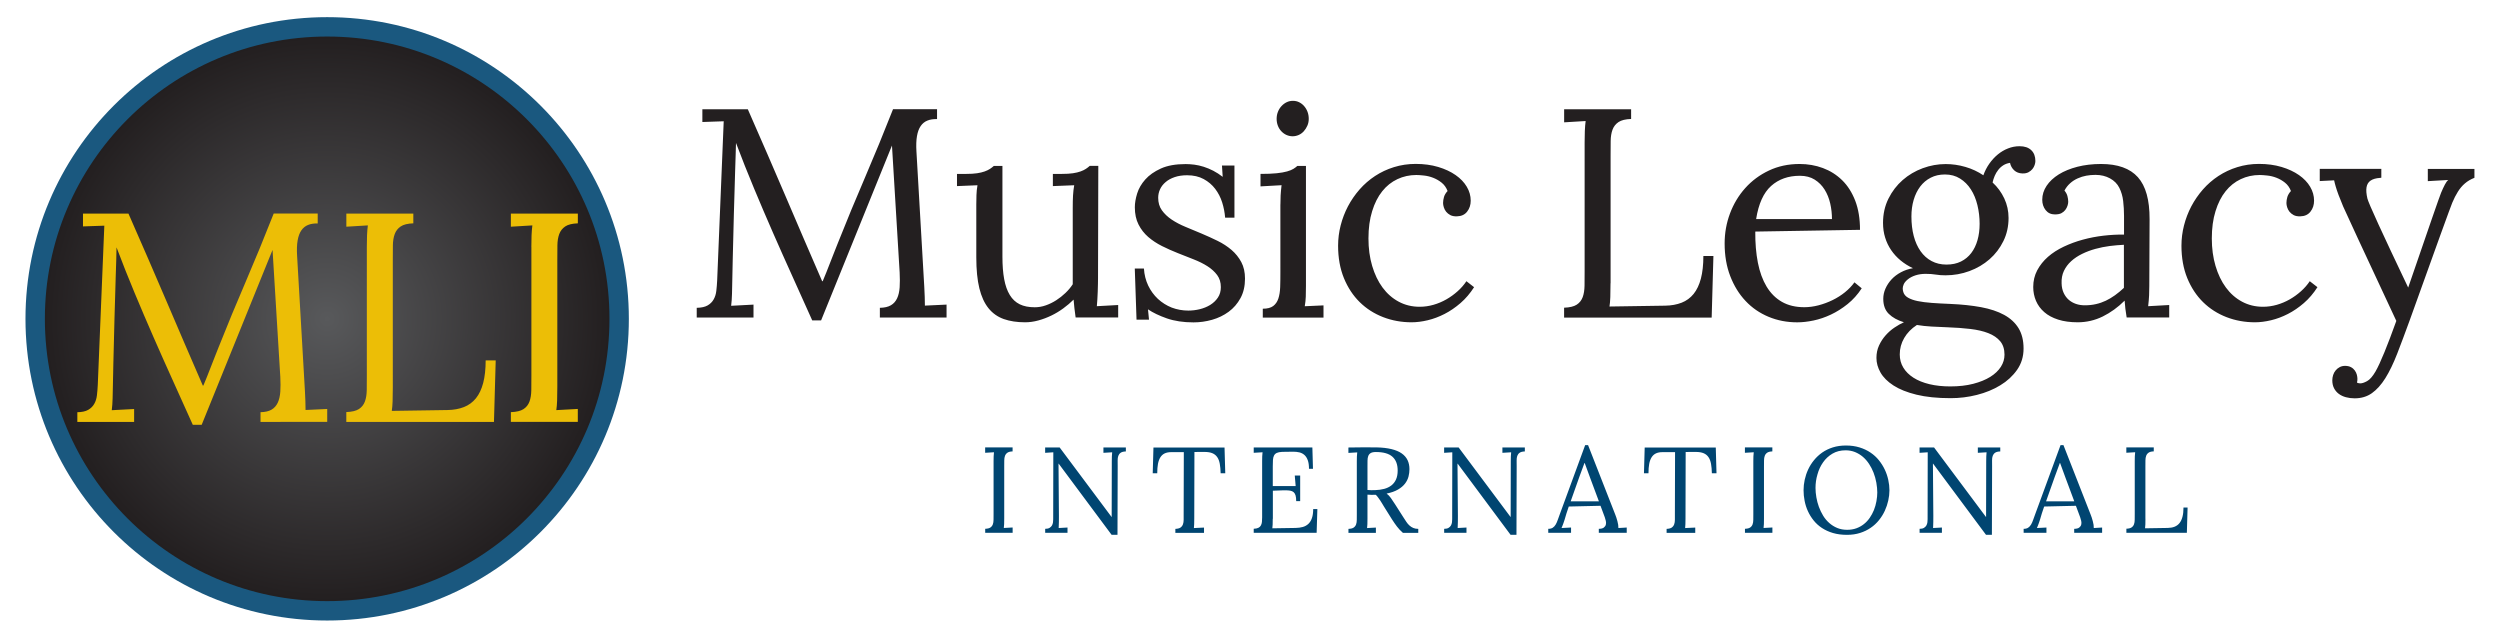 <?xml version="1.0" encoding="utf-8"?>
<!-- Generator: Adobe Illustrator 27.8.1, SVG Export Plug-In . SVG Version: 6.00 Build 0)  -->
<svg version="1.1" id="Layer_1" xmlns="http://www.w3.org/2000/svg" xmlns:xlink="http://www.w3.org/1999/xlink" x="0px" y="0px"
	 viewBox="0 0 615.13 156.91" style="enable-background:new 0 0 615.13 156.91;" xml:space="preserve">
<style type="text/css">
	.st0{fill:#1A587F;}
	.st1{fill:url(#SVGID_1_);}
	.st2{fill:#004571;}
	.st3{fill:#231F20;}
	.st4{fill:#ECBE06;}
</style>
<g>
	<g>
		<circle class="st0" cx="80.5" cy="78.45" r="74.23"/>
		<radialGradient id="SVGID_1_" cx="80.503" cy="78.454" r="69.463" gradientUnits="userSpaceOnUse">
			<stop  offset="0" style="stop-color:#58595B"/>
			<stop  offset="1" style="stop-color:#231F20"/>
		</radialGradient>
		<circle class="st1" cx="80.5" cy="78.45" r="69.46"/>
	</g>
	<path class="st2" d="M244.47,113.46c0-0.41,0.01-0.8,0.02-1.17c0.01-0.37,0.04-0.7,0.08-1.01l-2.17,0.13v-1.32h6.75v0.98
		c-0.57,0.02-0.99,0.12-1.27,0.32c-0.28,0.19-0.48,0.45-0.6,0.77c-0.12,0.32-0.18,0.7-0.18,1.14c-0.01,0.44-0.01,0.93-0.01,1.47
		v12.76c0,0.55-0.01,1.02-0.02,1.41c-0.01,0.39-0.04,0.71-0.08,0.97l2.17-0.12v1.3h-6.75v-0.98c0.57-0.02,0.99-0.12,1.27-0.31
		c0.28-0.19,0.48-0.44,0.6-0.76c0.12-0.32,0.18-0.71,0.18-1.15c0-0.44,0.01-0.93,0.01-1.46V113.46z M274.96,131.59h-1.45
		l-13.02-17.51h-0.04l0.1,12.86c0,0.52,0,1.02-0.01,1.52c-0.01,0.49-0.02,0.98-0.05,1.46l2.17-0.12v1.3h-5.49v-0.98
		c0.46,0,0.82-0.08,1.08-0.24c0.26-0.16,0.46-0.36,0.59-0.59c0.13-0.23,0.21-0.49,0.25-0.76c0.03-0.27,0.05-0.53,0.05-0.76
		l0.03-16.48l-2.01,0.13v-1.32h3.57l12.77,17.1h0.03l0.03-13.74c0-0.84,0.03-1.56,0.09-2.17l-2.15,0.13v-1.32h5.52v0.98
		c-0.57,0.02-0.99,0.12-1.27,0.32c-0.28,0.19-0.47,0.45-0.59,0.77c-0.11,0.32-0.17,0.7-0.16,1.14c0,0.44,0.01,0.93,0.01,1.47
		L274.96,131.59z M300.34,116.45c-0.02-0.89-0.09-1.66-0.21-2.32c-0.12-0.66-0.32-1.21-0.62-1.64c-0.29-0.43-0.69-0.76-1.19-0.97
		c-0.5-0.21-1.13-0.32-1.9-0.32l-2.53,0.01l-0.04,16.35c0,1.08-0.03,1.87-0.09,2.37l2.49-0.12v1.3h-7.05v-0.98
		c0.56-0.02,0.98-0.13,1.26-0.32c0.28-0.2,0.48-0.46,0.6-0.78c0.12-0.33,0.18-0.71,0.18-1.15s0-0.91,0-1.42l0.04-15.22l-3.11,0.01
		c-0.63,0-1.17,0.11-1.6,0.31c-0.43,0.21-0.79,0.53-1.06,0.96c-0.27,0.43-0.47,0.97-0.59,1.62c-0.12,0.65-0.18,1.42-0.18,2.31h-1.11
		l0.18-6.34h17.49l0.18,6.34H300.34z M313.16,127.65c0,0.56-0.01,1.02-0.02,1.4c-0.01,0.38-0.04,0.69-0.08,0.94l5.74-0.09
		c0.65-0.01,1.25-0.09,1.77-0.24c0.53-0.15,0.98-0.41,1.36-0.76c0.38-0.36,0.67-0.83,0.87-1.42c0.21-0.59,0.31-1.33,0.31-2.22h1.03
		l-0.18,5.84h-15.48v-1c0.48-0.01,0.86-0.09,1.14-0.23c0.28-0.14,0.49-0.33,0.62-0.58c0.14-0.24,0.22-0.54,0.26-0.87
		c0.03-0.34,0.05-0.71,0.05-1.12v-0.88v-12.97c0-0.41,0.01-0.8,0.02-1.17c0.01-0.37,0.04-0.7,0.08-1l-2.17,0.13v-1.32h14.43
		l0.15,5.26h-0.98c0-0.86-0.1-1.56-0.3-2.11c-0.2-0.55-0.47-0.98-0.82-1.29c-0.35-0.31-0.75-0.52-1.22-0.64
		c-0.47-0.11-0.98-0.17-1.52-0.17l-2.77,0.04c-0.56,0.03-0.99,0.12-1.3,0.26c-0.31,0.15-0.53,0.36-0.68,0.65
		c-0.15,0.29-0.23,0.65-0.26,1.09c-0.02,0.44-0.04,0.97-0.04,1.58v4.83h5.63l-0.22-2.59h1.33v6.31h-0.98c0-0.59-0.05-1.05-0.15-1.4
		c-0.1-0.35-0.26-0.62-0.48-0.81c-0.22-0.19-0.5-0.31-0.83-0.37c-0.34-0.06-0.74-0.09-1.22-0.09c-0.14,0-0.28,0-0.42,0
		c-0.15,0-1.03,0.03-2.64,0.1V127.65z M338.51,121.74c-0.33,0.02-0.67,0.03-1.01,0.02c-0.34,0-0.68-0.02-1.03-0.05v5.84
		c0,0.55-0.01,1.02-0.02,1.41c-0.01,0.39-0.04,0.71-0.08,0.97l2.17-0.12v1.3h-6.75v-0.98c0.57-0.02,0.99-0.12,1.27-0.31
		c0.28-0.19,0.48-0.44,0.6-0.76c0.12-0.32,0.18-0.71,0.18-1.15c0-0.44,0.01-0.93,0.01-1.46v-12.97c0-0.41,0.01-0.8,0.02-1.17
		c0.01-0.37,0.04-0.7,0.08-1l-2.17,0.13v-1.33c1.13-0.02,2.27-0.03,3.41-0.04c1.14-0.01,2.29,0,3.46,0.01
		c1.45,0.03,2.68,0.17,3.71,0.42c1.03,0.25,1.88,0.6,2.53,1.06c0.66,0.46,1.14,1.02,1.45,1.67c0.31,0.65,0.46,1.4,0.46,2.23
		c0,0.59-0.08,1.18-0.23,1.79c-0.16,0.61-0.44,1.19-0.86,1.74c-0.42,0.55-0.99,1.04-1.72,1.46c-0.73,0.43-1.66,0.76-2.81,1
		c0.39,0.28,0.74,0.65,1.05,1.09c0.31,0.44,0.65,0.95,1.03,1.54l2.05,3.21c0.25,0.4,0.5,0.78,0.73,1.12
		c0.23,0.35,0.49,0.65,0.77,0.9c0.28,0.25,0.59,0.46,0.94,0.6c0.35,0.15,0.75,0.22,1.22,0.22v0.98h-3.78
		c-0.29-0.25-0.56-0.51-0.79-0.76c-0.23-0.25-0.46-0.52-0.67-0.79c-0.21-0.27-0.41-0.55-0.61-0.84c-0.2-0.29-0.4-0.6-0.62-0.93
		l-2.01-3.21c-0.14-0.21-0.28-0.45-0.42-0.7c-0.15-0.25-0.3-0.5-0.47-0.75c-0.17-0.25-0.34-0.5-0.53-0.74
		C338.91,122.15,338.71,121.93,338.51,121.74z M336.47,120.56c0.31,0.02,0.61,0.04,0.9,0.05c0.29,0.01,0.61,0.01,0.96-0.01
		c0.82-0.03,1.57-0.13,2.25-0.31c0.68-0.18,1.26-0.46,1.76-0.84c0.49-0.38,0.88-0.87,1.15-1.47c0.27-0.6,0.41-1.34,0.41-2.2
		c0-1.5-0.43-2.64-1.3-3.41c-0.86-0.77-2.22-1.15-4.07-1.15c-0.57,0-0.99,0.09-1.27,0.26c-0.28,0.17-0.48,0.41-0.6,0.73
		c-0.12,0.31-0.18,0.69-0.18,1.13c-0.01,0.44-0.01,0.93-0.01,1.46V120.56z M373.13,131.59h-1.45l-13.02-17.51h-0.04l0.1,12.86
		c0,0.52,0,1.02-0.01,1.52c-0.01,0.49-0.02,0.98-0.05,1.46l2.17-0.12v1.3h-5.49v-0.98c0.46,0,0.82-0.08,1.08-0.24
		c0.26-0.16,0.46-0.36,0.59-0.59c0.13-0.23,0.21-0.49,0.25-0.76c0.03-0.27,0.05-0.53,0.05-0.76l0.03-16.48l-2.01,0.13v-1.32h3.57
		l12.77,17.1h0.03l0.03-13.74c0-0.84,0.03-1.56,0.09-2.17l-2.15,0.13v-1.32h5.52v0.98c-0.57,0.02-0.99,0.12-1.27,0.32
		c-0.28,0.19-0.47,0.45-0.59,0.77c-0.11,0.32-0.17,0.7-0.16,1.14c0,0.44,0.01,0.93,0.01,1.47L373.13,131.59z M384.98,127.85
		c-0.08,0.24-0.15,0.45-0.21,0.63c-0.06,0.19-0.12,0.36-0.18,0.51c-0.06,0.16-0.12,0.31-0.18,0.46c-0.06,0.15-0.12,0.3-0.19,0.47
		l2.34-0.12v1.3h-5.61v-0.98c0.45,0,0.82-0.09,1.1-0.27c0.28-0.18,0.52-0.44,0.72-0.77c0.2-0.33,0.37-0.73,0.53-1.19
		c0.16-0.46,0.34-0.97,0.55-1.52l6.18-16.84h0.72l6.69,17.09c0.09,0.21,0.18,0.45,0.27,0.74c0.09,0.29,0.18,0.58,0.26,0.89
		c0.08,0.3,0.15,0.6,0.19,0.89c0.04,0.29,0.06,0.55,0.05,0.78l2.05-0.12v1.3h-6.87v-0.98c0.56-0.01,0.97-0.11,1.23-0.31
		c0.26-0.2,0.43-0.44,0.5-0.72c0.07-0.28,0.07-0.59,0-0.91c-0.07-0.32-0.16-0.63-0.26-0.91l-1.05-2.82l-7.81,0.18
		c-0.21,0.62-0.41,1.18-0.57,1.7C385.28,126.85,385.13,127.35,384.98,127.85z M388.61,117.31c-0.46,1.29-0.86,2.42-1.21,3.41
		c-0.35,0.98-0.66,1.86-0.93,2.63h6.94l-2.14-5.74l-1.35-3.69h-0.06L388.61,117.31z M421.21,116.45c-0.02-0.89-0.09-1.66-0.21-2.32
		c-0.12-0.66-0.32-1.21-0.62-1.64c-0.29-0.43-0.69-0.76-1.19-0.97c-0.5-0.21-1.13-0.32-1.9-0.32l-2.53,0.01l-0.04,16.35
		c0,1.08-0.03,1.87-0.09,2.37l2.49-0.12v1.3h-7.05v-0.98c0.56-0.02,0.98-0.13,1.26-0.32c0.28-0.2,0.48-0.46,0.6-0.78
		c0.12-0.33,0.18-0.71,0.18-1.15s0-0.91,0-1.42l0.04-15.22l-3.11,0.01c-0.63,0-1.17,0.11-1.6,0.31c-0.43,0.21-0.79,0.53-1.06,0.96
		c-0.27,0.43-0.47,0.97-0.59,1.62c-0.12,0.65-0.18,1.42-0.18,2.31h-1.11l0.18-6.34h17.49l0.18,6.34H421.21z M431.41,113.46
		c0-0.41,0.01-0.8,0.02-1.17c0.01-0.37,0.04-0.7,0.08-1.01l-2.17,0.13v-1.32h6.75v0.98c-0.57,0.02-0.99,0.12-1.27,0.32
		c-0.28,0.19-0.48,0.45-0.6,0.77c-0.12,0.32-0.18,0.7-0.18,1.14c-0.01,0.44-0.01,0.93-0.01,1.47v12.76c0,0.55-0.01,1.02-0.02,1.41
		c-0.01,0.39-0.04,0.71-0.08,0.97l2.17-0.12v1.3h-6.75v-0.98c0.57-0.02,0.99-0.12,1.27-0.31c0.28-0.19,0.48-0.44,0.6-0.76
		c0.12-0.32,0.18-0.71,0.18-1.15c0-0.44,0.01-0.93,0.01-1.46V113.46z M443.77,120.61c0-0.84,0.09-1.69,0.28-2.56
		c0.19-0.87,0.47-1.71,0.85-2.53c0.38-0.82,0.86-1.58,1.44-2.29c0.58-0.71,1.25-1.34,2.02-1.88c0.77-0.54,1.65-0.96,2.62-1.27
		c0.98-0.31,2.06-0.46,3.24-0.46c1.22,0,2.33,0.16,3.33,0.47c1,0.31,1.9,0.73,2.69,1.27c0.79,0.53,1.48,1.16,2.06,1.88
		c0.58,0.72,1.06,1.48,1.45,2.3c0.39,0.82,0.67,1.66,0.86,2.53c0.19,0.87,0.29,1.72,0.29,2.55c0,0.83-0.1,1.68-0.29,2.54
		c-0.19,0.86-0.47,1.7-0.85,2.52c-0.38,0.82-0.85,1.58-1.43,2.3c-0.58,0.72-1.25,1.35-2.03,1.88c-0.78,0.54-1.65,0.96-2.62,1.27
		c-0.97,0.31-2.05,0.47-3.23,0.47c-1.27,0-2.41-0.15-3.44-0.45c-1.02-0.3-1.93-0.72-2.72-1.24c-0.79-0.52-1.47-1.14-2.04-1.85
		c-0.57-0.71-1.04-1.47-1.41-2.28c-0.37-0.81-0.64-1.66-0.81-2.54C443.85,122.35,443.77,121.48,443.77,120.61z M446.71,120.06
		c0,0.74,0.07,1.51,0.21,2.31c0.14,0.8,0.34,1.58,0.62,2.34c0.28,0.76,0.63,1.49,1.05,2.18c0.42,0.69,0.93,1.29,1.51,1.8
		c0.58,0.51,1.24,0.92,1.96,1.22c0.73,0.3,1.54,0.45,2.44,0.45c0.82,0,1.57-0.12,2.26-0.37c0.68-0.25,1.3-0.59,1.85-1.03
		c0.55-0.43,1.03-0.95,1.44-1.54c0.41-0.59,0.75-1.23,1.03-1.91c0.27-0.68,0.48-1.4,0.62-2.18c0.14-0.77,0.21-1.5,0.21-2.17
		c0-0.72-0.08-1.52-0.23-2.4c-0.16-0.88-0.39-1.7-0.69-2.47c-0.3-0.77-0.67-1.49-1.11-2.15c-0.44-0.67-0.95-1.25-1.52-1.74
		c-0.58-0.49-1.22-0.88-1.93-1.17c-0.71-0.28-1.48-0.43-2.31-0.43c-1.23,0-2.31,0.27-3.24,0.82c-0.93,0.55-1.7,1.26-2.31,2.14
		c-0.62,0.88-1.08,1.87-1.38,2.97C446.86,117.84,446.71,118.94,446.71,120.06z M490.11,131.59h-1.45l-13.02-17.51h-0.04l0.1,12.86
		c0,0.52,0,1.02-0.01,1.52c-0.01,0.49-0.02,0.98-0.05,1.46l2.17-0.12v1.3h-5.49v-0.98c0.46,0,0.82-0.08,1.08-0.24
		c0.26-0.16,0.46-0.36,0.59-0.59c0.13-0.23,0.21-0.49,0.25-0.76c0.03-0.27,0.05-0.53,0.05-0.76l0.03-16.48l-2.01,0.13v-1.32h3.57
		l12.77,17.1h0.03l0.03-13.74c0-0.84,0.03-1.56,0.09-2.17l-2.15,0.13v-1.32h5.52v0.98c-0.57,0.02-0.99,0.12-1.27,0.32
		c-0.28,0.19-0.47,0.45-0.59,0.77c-0.11,0.32-0.17,0.7-0.16,1.14c0,0.44,0.01,0.93,0.01,1.47L490.11,131.59z M501.95,127.85
		c-0.08,0.24-0.15,0.45-0.21,0.63c-0.06,0.19-0.12,0.36-0.18,0.51c-0.06,0.16-0.12,0.31-0.18,0.46c-0.06,0.15-0.12,0.3-0.19,0.47
		l2.34-0.12v1.3h-5.61v-0.98c0.45,0,0.82-0.09,1.1-0.27c0.28-0.18,0.52-0.44,0.72-0.77c0.2-0.33,0.37-0.73,0.53-1.19
		c0.16-0.46,0.34-0.97,0.55-1.52l6.18-16.84h0.72l6.69,17.09c0.09,0.21,0.18,0.45,0.27,0.74c0.09,0.29,0.18,0.58,0.26,0.89
		c0.08,0.3,0.15,0.6,0.19,0.89c0.04,0.29,0.06,0.55,0.05,0.78l2.05-0.12v1.3h-6.87v-0.98c0.56-0.01,0.97-0.11,1.23-0.31
		s0.43-0.44,0.5-0.72c0.07-0.28,0.07-0.59,0-0.91c-0.07-0.32-0.16-0.63-0.26-0.91l-1.05-2.82l-7.81,0.18
		c-0.21,0.62-0.41,1.18-0.57,1.7C502.25,126.85,502.1,127.35,501.95,127.85z M505.58,117.31c-0.46,1.29-0.86,2.42-1.21,3.41
		c-0.35,0.98-0.66,1.86-0.93,2.63h6.94l-2.14-5.74l-1.35-3.69h-0.06L505.58,117.31z M527.89,127.65c0,0.55-0.01,1.01-0.02,1.39
		c-0.01,0.38-0.04,0.7-0.08,0.95l5.61-0.09c0.62-0.01,1.18-0.11,1.66-0.3c0.48-0.19,0.89-0.49,1.21-0.89
		c0.32-0.4,0.57-0.92,0.73-1.55c0.17-0.63,0.25-1.39,0.25-2.28h1.01l-0.18,6.21H523.2v-1c0.57-0.02,0.99-0.12,1.27-0.31
		c0.28-0.19,0.48-0.44,0.6-0.76c0.12-0.32,0.18-0.71,0.18-1.15c0-0.44,0.01-0.93,0.01-1.46v-12.97c0-0.41,0.01-0.8,0.02-1.17
		s0.04-0.7,0.08-1l-2.17,0.13v-1.32h6.75v0.98c-0.57,0.02-0.99,0.12-1.27,0.32c-0.28,0.19-0.48,0.45-0.6,0.77
		c-0.12,0.32-0.18,0.7-0.18,1.14c-0.01,0.44-0.01,0.93-0.01,1.47V127.65z"/>
	<path class="st3" d="M172.82,26.88H184c1.69,3.84,3.31,7.53,4.84,11.08c1.54,3.55,3.04,7.05,4.52,10.49
		c1.48,3.44,2.95,6.87,4.41,10.29c1.47,3.42,2.97,6.9,4.52,10.45h0.14c0.29-0.67,0.59-1.41,0.91-2.22c0.32-0.81,0.65-1.64,0.98-2.5
		c0.33-0.86,0.66-1.69,0.98-2.5c0.32-0.81,0.61-1.55,0.88-2.22c2.12-5.34,4.34-10.71,6.67-16.12c2.32-5.41,4.62-11,6.88-16.76h10.83
		v2.43c-0.93-0.02-1.73,0.1-2.39,0.38c-0.67,0.27-1.22,0.72-1.64,1.34c-0.43,0.62-0.73,1.44-0.91,2.47
		c-0.18,1.03-0.22,2.29-0.13,3.79l1.93,33.34c0.05,0.86,0.08,1.67,0.11,2.45c0.02,0.78,0.04,1.48,0.04,2.13l5.33-0.25v3.18h-16.41
		v-2.39c1.14-0.02,2.05-0.23,2.72-0.63c0.67-0.39,1.17-0.96,1.52-1.7c0.35-0.74,0.55-1.64,0.63-2.7c0.07-1.06,0.07-2.28,0-3.67
		l-1.89-31.23c-0.14,0.36-0.3,0.73-0.46,1.13c-0.17,0.39-0.33,0.8-0.5,1.23l-16.48,40.67h-2.18c-1.6-3.57-3.2-7.15-4.82-10.72
		c-1.62-3.57-3.22-7.17-4.81-10.79c-1.58-3.62-3.15-7.27-4.68-10.95c-1.54-3.68-3.02-7.42-4.45-11.21L181,38.39
		c-0.05,1.17-0.09,2.51-0.13,4.02s-0.08,3.13-0.14,4.85c-0.06,1.72-0.11,3.51-0.16,5.37c-0.05,1.86-0.1,3.73-0.14,5.62
		c-0.05,1.88-0.1,3.74-0.14,5.56c-0.05,1.82-0.08,3.56-0.11,5.2c-0.02,1.1-0.05,2.18-0.07,3.26c-0.02,1.07-0.1,2.06-0.21,2.97
		l5.5-0.29v3.18h-13.97v-2.39c1.14-0.02,2.04-0.22,2.68-0.59c0.64-0.37,1.14-0.86,1.48-1.47c0.35-0.61,0.57-1.31,0.66-2.11
		c0.09-0.8,0.17-1.65,0.21-2.56l1.61-39.17l-5.25,0.18V26.88z M263.95,51.16c0-1.19,0.02-2.21,0.07-3.06
		c0.05-0.85,0.14-1.69,0.29-2.52l-5.25,0.21v-3h2.25c1.05,0,1.94-0.05,2.68-0.16c0.74-0.11,1.37-0.26,1.89-0.45
		c0.52-0.19,0.96-0.4,1.3-0.63c0.35-0.23,0.66-0.47,0.95-0.73h2.11l-0.07,27.66c0,0.38-0.01,0.86-0.02,1.45
		c-0.01,0.58-0.03,1.19-0.05,1.82c-0.02,0.63-0.05,1.26-0.09,1.89c-0.04,0.63-0.08,1.2-0.13,1.7l5.25-0.29v3.07h-10.47
		c-0.12-0.83-0.22-1.6-0.3-2.31c-0.08-0.7-0.15-1.4-0.2-2.09c-0.76,0.76-1.61,1.48-2.54,2.16c-0.93,0.68-1.91,1.27-2.95,1.77
		c-1.04,0.5-2.1,0.9-3.2,1.2c-1.1,0.3-2.18,0.45-3.25,0.45c-2,0-3.75-0.27-5.25-0.8c-1.5-0.54-2.75-1.42-3.75-2.66
		c-1-1.24-1.75-2.88-2.25-4.91s-0.75-4.57-0.75-7.6V50.33c0-0.76,0.01-1.54,0.04-2.32c0.02-0.79,0.11-1.6,0.25-2.43l-5.04,0.21v-3
		h2.29c1.02,0,1.91-0.05,2.64-0.16c0.74-0.11,1.37-0.26,1.89-0.45c0.52-0.19,0.96-0.4,1.3-0.63c0.35-0.23,0.66-0.47,0.95-0.73h2.11
		v22.33c0,2.12,0.14,3.97,0.43,5.53c0.29,1.56,0.74,2.86,1.38,3.9c0.63,1.04,1.45,1.8,2.45,2.29c1,0.49,2.23,0.73,3.68,0.73
		c0.93,0,1.84-0.15,2.73-0.47c0.89-0.31,1.75-0.73,2.56-1.25c0.81-0.52,1.57-1.12,2.27-1.79c0.7-0.67,1.3-1.38,1.8-2.15V66.9V51.16z
		 M292.39,76.42c0.93,0,1.86-0.11,2.81-0.34c0.94-0.23,1.8-0.58,2.57-1.05c0.77-0.48,1.41-1.08,1.89-1.8
		c0.49-0.72,0.73-1.59,0.73-2.58c0-1.16-0.3-2.16-0.91-2.98c-0.61-0.82-1.41-1.54-2.39-2.17c-0.99-0.63-2.12-1.19-3.4-1.69
		c-1.27-0.5-2.57-1.01-3.9-1.54c-1.32-0.52-2.62-1.1-3.88-1.73c-1.26-0.63-2.39-1.38-3.38-2.23c-0.99-0.86-1.79-1.88-2.39-3.07
		c-0.61-1.19-0.91-2.61-0.91-4.25c0-1.02,0.19-2.15,0.57-3.38c0.38-1.23,1.05-2.38,2-3.45c0.95-1.07,2.23-1.97,3.84-2.7
		c1.61-0.73,3.64-1.09,6.09-1.09c0.67,0,1.38,0.05,2.13,0.14c0.75,0.1,1.52,0.27,2.31,0.52c0.79,0.25,1.57,0.58,2.36,0.98
		c0.79,0.41,1.56,0.91,2.32,1.5l-0.18-2.79h3.07v12.83h-2.29c-0.1-1.26-0.34-2.51-0.73-3.75c-0.39-1.24-0.97-2.35-1.72-3.34
		c-0.75-0.99-1.7-1.79-2.84-2.41c-1.14-0.62-2.5-0.93-4.07-0.93c-1.14,0-2.16,0.15-3.04,0.45c-0.88,0.3-1.63,0.7-2.23,1.22
		c-0.61,0.51-1.07,1.1-1.38,1.77c-0.31,0.67-0.46,1.37-0.46,2.11c0,1.19,0.3,2.22,0.91,3.07s1.41,1.62,2.41,2.29
		c1,0.67,2.14,1.27,3.43,1.8c1.29,0.54,2.6,1.08,3.93,1.64c1.33,0.56,2.64,1.16,3.93,1.79c1.29,0.63,2.43,1.38,3.43,2.23
		c1,0.86,1.8,1.86,2.41,3c0.61,1.14,0.91,2.5,0.91,4.07c0,1.84-0.37,3.43-1.11,4.79c-0.74,1.36-1.71,2.48-2.91,3.36
		c-1.2,0.88-2.56,1.54-4.07,1.97c-1.51,0.43-3.04,0.64-4.59,0.64c-2.48,0-4.66-0.33-6.54-0.98c-1.88-0.66-3.43-1.4-4.65-2.23
		l0.25,2.54h-3.07l-0.43-12.58h2.25c0.09,1.52,0.45,2.92,1.05,4.19c0.61,1.27,1.41,2.36,2.39,3.28c0.99,0.91,2.12,1.63,3.4,2.14
		C289.61,76.17,290.96,76.42,292.39,76.42z M315.05,50.33c0-0.76,0.02-1.5,0.05-2.22c0.04-0.71,0.11-1.56,0.23-2.54l-5.18,0.29
		v-3.07c1.6,0,2.92-0.05,3.97-0.16c1.05-0.11,1.91-0.26,2.57-0.45c0.67-0.19,1.18-0.4,1.55-0.63c0.37-0.23,0.7-0.47,0.98-0.73h2.11
		v29.56c0,0.98-0.01,1.84-0.04,2.59c-0.02,0.75-0.11,1.54-0.25,2.38l4.61-0.21v3h-14.94v-2.18c1.12,0,1.97-0.22,2.56-0.66
		c0.58-0.44,1.01-1.05,1.27-1.84c0.26-0.79,0.41-1.73,0.45-2.82c0.04-1.1,0.05-2.3,0.05-3.61V50.33z M322.02,29.24
		c0,0.6-0.11,1.16-0.34,1.68c-0.23,0.52-0.52,0.98-0.88,1.38c-0.36,0.39-0.77,0.7-1.25,0.91c-0.48,0.21-0.98,0.32-1.5,0.32
		c-0.52,0-1.02-0.11-1.5-0.32c-0.48-0.21-0.9-0.52-1.27-0.91c-0.37-0.39-0.66-0.85-0.86-1.38c-0.2-0.52-0.3-1.08-0.3-1.68
		c0-0.62,0.11-1.2,0.32-1.73c0.21-0.54,0.51-1.01,0.88-1.41c0.37-0.4,0.79-0.72,1.27-0.95c0.48-0.23,0.99-0.34,1.54-0.34
		c0.55,0,1.05,0.11,1.52,0.34c0.46,0.23,0.88,0.54,1.23,0.95c0.36,0.41,0.64,0.88,0.84,1.41C321.92,28.04,322.02,28.62,322.02,29.24
		z M356.18,47c-0.33-0.86-0.82-1.54-1.47-2.06c-0.64-0.51-1.34-0.91-2.09-1.2c-0.75-0.29-1.5-0.47-2.25-0.55
		c-0.75-0.08-1.38-0.13-1.88-0.13c-1.67,0-3.22,0.34-4.66,1.02c-1.44,0.68-2.69,1.67-3.73,2.98c-1.05,1.31-1.88,2.94-2.48,4.9
		c-0.61,1.95-0.91,4.19-0.91,6.72c0,2.43,0.3,4.68,0.91,6.74c0.61,2.06,1.46,3.84,2.56,5.33c1.1,1.49,2.42,2.65,3.97,3.48
		c1.55,0.83,3.26,1.25,5.15,1.25c1.14,0,2.28-0.16,3.4-0.48c1.12-0.32,2.18-0.77,3.18-1.34c1-0.57,1.92-1.24,2.77-2
		c0.85-0.76,1.57-1.58,2.16-2.47l1.89,1.47c-0.98,1.53-2.09,2.83-3.34,3.91c-1.25,1.08-2.56,1.98-3.93,2.68
		c-1.37,0.7-2.75,1.22-4.15,1.55c-1.39,0.33-2.71,0.5-3.95,0.5c-2.48,0-4.81-0.42-7.01-1.27c-2.19-0.85-4.11-2.07-5.75-3.68
		c-1.64-1.61-2.94-3.58-3.9-5.92c-0.95-2.33-1.43-4.99-1.43-7.97c0-1.69,0.21-3.36,0.63-5c0.42-1.64,1.02-3.21,1.8-4.7
		c0.79-1.49,1.74-2.87,2.86-4.15c1.12-1.27,2.39-2.38,3.81-3.31c1.42-0.93,2.97-1.66,4.65-2.18c1.68-0.52,3.46-0.79,5.34-0.79
		c2.02,0,3.87,0.25,5.54,0.75c1.67,0.5,3.1,1.17,4.29,2c1.19,0.83,2.11,1.79,2.75,2.88c0.64,1.08,0.96,2.22,0.96,3.41
		c0,1.05-0.29,1.95-0.88,2.7c-0.58,0.75-1.42,1.14-2.52,1.16c-0.64,0.02-1.18-0.08-1.61-0.3c-0.43-0.23-0.77-0.51-1.04-0.84
		c-0.26-0.33-0.45-0.7-0.57-1.09c-0.12-0.39-0.18-0.74-0.18-1.05c0-0.48,0.08-0.98,0.23-1.5C355.45,47.95,355.75,47.46,356.18,47z
		 M396.27,69.7c0,1.34-0.02,2.47-0.05,3.4c-0.04,0.93-0.1,1.71-0.2,2.32l13.69-0.21c1.52-0.02,2.88-0.27,4.06-0.73
		c1.18-0.46,2.16-1.19,2.95-2.16c0.79-0.98,1.38-2.23,1.79-3.77c0.4-1.54,0.61-3.39,0.61-5.56h2.47l-0.43,15.15h-36.31v-2.43
		c1.38-0.05,2.42-0.3,3.11-0.75c0.69-0.45,1.18-1.07,1.47-1.86c0.29-0.79,0.43-1.72,0.45-2.81c0.01-1.09,0.02-2.27,0.02-3.56V35.07
		c0-1,0.02-1.95,0.05-2.84c0.04-0.89,0.1-1.71,0.2-2.45l-5.29,0.32v-3.22h16.48v2.39c-1.38,0.05-2.42,0.3-3.11,0.77
		c-0.69,0.47-1.18,1.09-1.47,1.88c-0.29,0.79-0.44,1.72-0.45,2.79c-0.01,1.07-0.02,2.27-0.02,3.58V69.7z M457.66,56.55l-25.77,0.43
		c-0.02,2.82,0.19,5.37,0.64,7.66c0.45,2.29,1.17,4.25,2.14,5.87c0.98,1.62,2.23,2.88,3.77,3.76c1.54,0.88,3.38,1.32,5.52,1.32
		c1.14,0,2.31-0.16,3.5-0.47c1.19-0.31,2.34-0.74,3.45-1.28c1.11-0.54,2.13-1.19,3.06-1.94c0.93-0.76,1.7-1.56,2.32-2.43l1.79,1.47
		c-1,1.53-2.16,2.82-3.48,3.88c-1.32,1.06-2.69,1.92-4.11,2.59c-1.42,0.67-2.84,1.15-4.27,1.45c-1.43,0.3-2.76,0.45-4,0.45
		c-2.53,0-4.88-0.45-7.06-1.36c-2.18-0.91-4.07-2.2-5.66-3.9c-1.6-1.69-2.85-3.73-3.77-6.11c-0.92-2.38-1.38-5.06-1.38-8.04
		c0-2.57,0.44-5.03,1.32-7.38c0.88-2.35,2.13-4.43,3.75-6.24c1.62-1.81,3.56-3.25,5.83-4.32c2.26-1.07,4.78-1.61,7.54-1.61
		c2.02,0,3.94,0.33,5.74,1c1.8,0.67,3.38,1.67,4.74,3c1.36,1.33,2.43,3.02,3.22,5.06C457.27,51.45,457.66,53.83,457.66,56.55z
		 M442.86,43.25c-2.86,0-5.22,0.84-7.08,2.51c-1.86,1.67-3.09,4.39-3.68,8.14h18.66c0-1.28-0.14-2.56-0.43-3.83
		c-0.29-1.27-0.75-2.41-1.38-3.42c-0.63-1.01-1.45-1.83-2.45-2.46C445.51,43.57,444.29,43.25,442.86,43.25z M494.57,40.07
		c-0.62,0.1-1.17,0.29-1.64,0.59c-0.48,0.3-0.89,0.67-1.25,1.13c-0.36,0.45-0.65,0.95-0.88,1.48c-0.23,0.54-0.4,1.08-0.52,1.63
		c1.22,1.12,2.17,2.43,2.88,3.93c0.7,1.5,1.05,3.1,1.05,4.79c0,2.07-0.42,3.97-1.27,5.7c-0.85,1.73-1.98,3.22-3.41,4.47
		c-1.43,1.25-3.08,2.22-4.95,2.91c-1.87,0.69-3.83,1.04-5.88,1.04c-0.91,0-1.71-0.06-2.41-0.18c-0.7-0.12-1.53-0.18-2.48-0.18
		c-0.91,0-1.73,0.12-2.48,0.36c-0.75,0.24-1.38,0.57-1.89,0.98c-0.51,0.42-0.85,0.82-1.02,1.22c-0.17,0.39-0.25,0.73-0.25,1.02
		s0.05,0.58,0.14,0.89c0.17,0.57,0.55,1.04,1.16,1.39s1.4,0.64,2.38,0.84c0.98,0.2,2.14,0.35,3.48,0.45
		c1.35,0.1,2.86,0.18,4.56,0.25c2.81,0.12,5.33,0.39,7.56,0.8c2.23,0.42,4.12,1.05,5.66,1.89c1.55,0.85,2.73,1.94,3.56,3.29
		c0.82,1.35,1.23,3.01,1.23,4.99c0,1.98-0.53,3.72-1.59,5.24c-1.06,1.51-2.44,2.79-4.15,3.82c-1.7,1.04-3.62,1.82-5.75,2.36
		c-2.13,0.54-4.28,0.8-6.45,0.8c-3.29,0-6.09-0.29-8.42-0.86c-2.32-0.57-4.21-1.33-5.66-2.27c-1.45-0.94-2.51-2-3.18-3.18
		c-0.67-1.18-1-2.38-1-3.59c0-1.12,0.21-2.14,0.64-3.07c0.43-0.93,0.97-1.76,1.63-2.5c0.66-0.74,1.38-1.38,2.18-1.91
		c0.8-0.54,1.57-0.97,2.31-1.3c-1.57-0.48-2.81-1.16-3.72-2.06c-0.91-0.89-1.36-2.13-1.36-3.7c0-0.86,0.18-1.7,0.54-2.52
		c0.36-0.82,0.86-1.58,1.5-2.27c0.64-0.69,1.41-1.27,2.31-1.75c0.89-0.48,1.88-0.81,2.95-1c-1.12-0.52-2.13-1.16-3.04-1.91
		c-0.91-0.75-1.68-1.6-2.32-2.54c-0.64-0.94-1.14-1.97-1.48-3.09c-0.35-1.12-0.52-2.32-0.52-3.61c0-2.19,0.45-4.18,1.34-5.97
		c0.89-1.79,2.06-3.31,3.5-4.57c1.44-1.26,3.09-2.23,4.93-2.91c1.85-0.68,3.72-1.02,5.63-1.02c1.64,0,3.26,0.23,4.86,0.7
		c1.6,0.46,3.07,1.15,4.43,2.06c0.36-1.02,0.85-1.98,1.47-2.86c0.62-0.88,1.32-1.64,2.09-2.27c0.77-0.63,1.61-1.13,2.52-1.48
		c0.91-0.36,1.85-0.54,2.82-0.54c1.24,0,2.2,0.32,2.88,0.97c0.68,0.64,1.02,1.54,1.02,2.68c0,0.29-0.06,0.61-0.18,0.97
		c-0.12,0.36-0.3,0.69-0.55,1c-0.25,0.31-0.58,0.57-0.98,0.79c-0.41,0.21-0.89,0.31-1.47,0.29c-0.83-0.02-1.51-0.28-2.04-0.77
		C495.05,41.39,494.71,40.79,494.57,40.07z M479.2,80.53c-1.36-0.05-2.67-0.11-3.93-0.18c-1.26-0.07-2.47-0.2-3.61-0.39
		c-1.36,0.88-2.4,1.95-3.13,3.21c-0.73,1.26-1.09,2.6-1.09,4.03c0,1.21,0.29,2.3,0.88,3.26c0.58,0.96,1.42,1.79,2.5,2.48
		c1.08,0.69,2.39,1.22,3.93,1.59c1.54,0.37,3.25,0.55,5.13,0.55c2.1,0,3.97-0.21,5.63-0.64c1.66-0.43,3.06-1,4.2-1.71
		c1.14-0.71,2.01-1.54,2.61-2.48c0.6-0.94,0.89-1.93,0.89-2.98c0-1.35-0.35-2.45-1.05-3.3c-0.7-0.84-1.68-1.51-2.93-2
		c-1.25-0.49-2.73-0.83-4.43-1.03C483.09,80.74,481.23,80.6,479.2,80.53z M478.56,42.93c-1.31,0-2.48,0.26-3.5,0.79
		c-1.02,0.52-1.89,1.25-2.59,2.18c-0.7,0.93-1.24,2.03-1.61,3.29c-0.37,1.26-0.55,2.62-0.55,4.07c0,1.76,0.19,3.37,0.57,4.81
		c0.38,1.44,0.94,2.69,1.68,3.74c0.74,1.05,1.64,1.86,2.72,2.43c1.07,0.57,2.29,0.86,3.65,0.86c1.36,0,2.54-0.25,3.56-0.75
		c1.01-0.5,1.86-1.2,2.54-2.09c0.68-0.89,1.19-1.95,1.54-3.18c0.35-1.23,0.52-2.56,0.52-3.99c0-1.6-0.18-3.13-0.54-4.61
		c-0.36-1.48-0.89-2.77-1.61-3.88c-0.71-1.11-1.6-2-2.66-2.66C481.2,43.26,479.96,42.93,478.56,42.93z M502.5,49.15
		c0-1.22,0.36-2.36,1.07-3.43c0.71-1.07,1.72-2.01,3-2.81c1.29-0.8,2.82-1.42,4.59-1.88c1.77-0.45,3.71-0.68,5.81-0.68
		c4.1,0,7.12,1.08,9.06,3.25c1.94,2.17,2.9,5.61,2.88,10.33l-0.07,16.44c0,0.76-0.02,1.53-0.05,2.31c-0.04,0.77-0.11,1.66-0.23,2.66
		l5.18-0.29v3.07h-10.47c-0.14-0.83-0.25-1.56-0.32-2.18c-0.07-0.62-0.13-1.27-0.18-1.97c-1.64,1.64-3.44,2.94-5.38,3.9
		c-1.94,0.95-4,1.43-6.17,1.43c-1.84,0-3.44-0.22-4.81-0.66c-1.37-0.44-2.51-1.05-3.41-1.84c-0.91-0.79-1.58-1.71-2.04-2.77
		c-0.45-1.06-0.68-2.2-0.68-3.41c0-1.5,0.33-2.87,0.98-4.11c0.66-1.24,1.54-2.34,2.64-3.31c1.11-0.97,2.4-1.8,3.88-2.5
		c1.48-0.7,3.04-1.28,4.7-1.73c1.66-0.45,3.35-0.78,5.08-0.98c1.73-0.2,3.41-0.29,5.06-0.27v-4.58c0-1.26-0.07-2.49-0.21-3.68
		c-0.14-1.19-0.46-2.28-0.95-3.25c-0.49-0.98-1.25-1.75-2.29-2.32s-2.23-0.86-3.59-0.86c-0.79,0-1.54,0.07-2.25,0.2
		c-0.71,0.13-1.42,0.35-2.11,0.66c-0.69,0.31-1.32,0.71-1.88,1.22c-0.56,0.5-1.02,1.1-1.38,1.79c0.36,0.41,0.6,0.85,0.73,1.34
		c0.13,0.49,0.2,0.96,0.2,1.41c0,0.29-0.06,0.61-0.18,0.98c-0.12,0.37-0.3,0.71-0.55,1.04c-0.25,0.32-0.57,0.58-0.96,0.79
		c-0.39,0.2-0.92,0.3-1.59,0.3c-0.95,0-1.71-0.35-2.27-1.05C502.78,51,502.5,50.15,502.5,49.15z M522.59,60.23
		c-1.12,0.05-2.28,0.15-3.48,0.3c-1.2,0.16-2.38,0.39-3.54,0.71c-1.16,0.32-2.25,0.73-3.27,1.23c-1.02,0.5-1.92,1.1-2.68,1.79
		c-0.76,0.69-1.36,1.49-1.79,2.39c-0.43,0.91-0.62,1.93-0.57,3.07c0.02,0.91,0.2,1.7,0.52,2.38c0.32,0.68,0.74,1.24,1.25,1.68
		c0.51,0.44,1.1,0.77,1.77,1c0.67,0.23,1.38,0.34,2.14,0.34c0.98,0,1.89-0.09,2.75-0.29c0.86-0.19,1.67-0.47,2.45-0.84
		c0.77-0.37,1.52-0.82,2.25-1.34c0.73-0.52,1.46-1.13,2.2-1.82V60.23z M563.69,47c-0.33-0.86-0.82-1.54-1.47-2.06
		c-0.64-0.51-1.34-0.91-2.09-1.2s-1.5-0.47-2.25-0.55c-0.75-0.08-1.38-0.13-1.88-0.13c-1.67,0-3.22,0.34-4.66,1.02
		c-1.44,0.68-2.69,1.67-3.73,2.98c-1.05,1.31-1.88,2.94-2.48,4.9c-0.61,1.95-0.91,4.19-0.91,6.72c0,2.43,0.3,4.68,0.91,6.74
		c0.61,2.06,1.46,3.84,2.56,5.33c1.1,1.49,2.42,2.65,3.97,3.48c1.55,0.83,3.26,1.25,5.15,1.25c1.14,0,2.28-0.16,3.4-0.48
		c1.12-0.32,2.18-0.77,3.18-1.34c1-0.57,1.92-1.24,2.77-2c0.85-0.76,1.57-1.58,2.16-2.47l1.89,1.47c-0.98,1.53-2.09,2.83-3.34,3.91
		c-1.25,1.08-2.56,1.98-3.93,2.68c-1.37,0.7-2.75,1.22-4.15,1.55c-1.39,0.33-2.71,0.5-3.95,0.5c-2.48,0-4.81-0.42-7.01-1.27
		c-2.19-0.85-4.11-2.07-5.75-3.68c-1.64-1.61-2.94-3.58-3.9-5.92c-0.95-2.33-1.43-4.99-1.43-7.97c0-1.69,0.21-3.36,0.63-5
		c0.42-1.64,1.02-3.21,1.8-4.7c0.79-1.49,1.74-2.87,2.86-4.15c1.12-1.27,2.39-2.38,3.81-3.31c1.42-0.93,2.97-1.66,4.65-2.18
		c1.68-0.52,3.46-0.79,5.34-0.79c2.03,0,3.87,0.25,5.54,0.75c1.67,0.5,3.1,1.17,4.29,2c1.19,0.83,2.11,1.79,2.75,2.88
		c0.64,1.08,0.96,2.22,0.96,3.41c0,1.05-0.29,1.95-0.88,2.7c-0.58,0.75-1.42,1.14-2.52,1.16c-0.64,0.02-1.18-0.08-1.61-0.3
		c-0.43-0.23-0.77-0.51-1.04-0.84c-0.26-0.33-0.45-0.7-0.57-1.09c-0.12-0.39-0.18-0.74-0.18-1.05c0-0.48,0.08-0.98,0.23-1.5
		C562.97,47.95,563.26,47.46,563.69,47z M579.94,94.15c0.26,0.12,0.54,0.18,0.82,0.18c0.43,0,0.98-0.18,1.66-0.55
		c0.68-0.37,1.36-1.15,2.06-2.34c0.62-1.07,1.36-2.68,2.23-4.81c0.87-2.13,1.84-4.69,2.91-7.67c-8.27-17.7-12.63-27.09-13.08-28.16
		c-0.45-1.07-0.83-2.01-1.13-2.82c-0.3-0.81-0.54-1.51-0.71-2.11c-0.18-0.6-0.3-1.1-0.38-1.5l-3.54,0.18v-3h15.15v2.18l-0.32,0.04
		c-1.02,0.07-1.8,0.3-2.34,0.68c-0.54,0.38-0.86,0.92-0.98,1.63c-0.12,0.7-0.05,1.62,0.21,2.75c0.26,1.13,3.61,8.44,10.04,21.93
		c5.08-14.8,7.77-22.58,8.1-23.34c0.32-0.76,0.63-1.43,0.93-2c0.3-0.57,0.58-0.95,0.84-1.14l-5.04,0.29v-3h11.47v2.18
		c-0.91,0.36-1.69,0.82-2.34,1.38c-0.66,0.56-1.23,1.24-1.73,2.04c-0.5,0.8-0.97,1.71-1.39,2.73c-0.43,1.02-3.92,10.66-10.47,28.92
		c-1.12,3.07-2.14,5.81-3.07,8.2s-1.9,4.4-2.91,6.02c-1.01,1.62-2.12,2.85-3.32,3.7c-1.2,0.85-2.62,1.27-4.24,1.27
		c-0.76,0-1.48-0.09-2.14-0.27c-0.67-0.18-1.25-0.45-1.75-0.82c-0.5-0.37-0.89-0.83-1.18-1.39c-0.29-0.56-0.43-1.21-0.43-1.95
		c0-0.45,0.07-0.89,0.21-1.32c0.14-0.43,0.35-0.81,0.63-1.14c0.27-0.33,0.61-0.6,1-0.8c0.39-0.2,0.83-0.3,1.3-0.3
		c0.57,0,1.05,0.11,1.45,0.32s0.71,0.49,0.95,0.82c0.24,0.33,0.4,0.68,0.5,1.05c0.09,0.37,0.14,0.7,0.14,0.98
		c0,0.14-0.01,0.3-0.02,0.48C580.02,93.81,579.99,93.98,579.94,94.15z"/>
	<path class="st4" d="M20.42,52.56h11.19c1.69,3.84,3.31,7.53,4.84,11.08c1.54,3.55,3.04,7.05,4.52,10.49
		c1.48,3.44,2.95,6.87,4.41,10.29c1.47,3.42,2.97,6.9,4.52,10.45h0.14c0.29-0.67,0.59-1.41,0.91-2.22c0.32-0.81,0.65-1.64,0.98-2.5
		c0.33-0.86,0.66-1.69,0.98-2.5c0.32-0.81,0.61-1.55,0.88-2.22c2.12-5.34,4.34-10.71,6.67-16.12c2.32-5.41,4.62-11,6.88-16.76h10.83
		v2.43c-0.93-0.02-1.73,0.1-2.39,0.38c-0.67,0.27-1.22,0.72-1.64,1.34c-0.43,0.62-0.73,1.44-0.91,2.47s-0.22,2.29-0.13,3.79
		l1.93,33.34c0.05,0.86,0.08,1.67,0.11,2.45c0.02,0.78,0.04,1.48,0.04,2.13l5.33-0.25v3.18H64.1v-2.39
		c1.14-0.02,2.05-0.23,2.72-0.63c0.67-0.39,1.17-0.96,1.52-1.7c0.35-0.74,0.55-1.64,0.63-2.7c0.07-1.06,0.07-2.28,0-3.67L67.06,61.5
		c-0.14,0.36-0.3,0.73-0.46,1.13c-0.17,0.39-0.33,0.8-0.5,1.23l-16.48,40.67h-2.18c-1.6-3.57-3.2-7.15-4.83-10.72
		c-1.62-3.57-3.22-7.17-4.81-10.79c-1.58-3.62-3.15-7.27-4.68-10.95c-1.54-3.68-3.02-7.42-4.45-11.21l-0.07,3.22
		c-0.05,1.17-0.09,2.51-0.13,4.02c-0.04,1.51-0.08,3.13-0.14,4.85c-0.06,1.72-0.11,3.51-0.16,5.37c-0.05,1.86-0.1,3.73-0.14,5.62
		c-0.05,1.88-0.1,3.74-0.14,5.56c-0.05,1.82-0.08,3.56-0.11,5.2c-0.02,1.1-0.05,2.18-0.07,3.26c-0.02,1.07-0.1,2.06-0.21,2.97
		l5.5-0.29v3.18H19.03v-2.39c1.14-0.02,2.04-0.22,2.68-0.59c0.64-0.37,1.14-0.86,1.48-1.47c0.35-0.61,0.57-1.31,0.66-2.11
		c0.09-0.8,0.17-1.65,0.21-2.56l1.61-39.17l-5.25,0.18V52.56z M96.65,95.38c0,1.34-0.02,2.47-0.05,3.4c-0.04,0.93-0.1,1.71-0.2,2.32
		l13.69-0.21c1.52-0.02,2.88-0.27,4.06-0.73c1.18-0.46,2.16-1.19,2.95-2.16c0.79-0.98,1.38-2.23,1.79-3.77
		c0.4-1.54,0.61-3.39,0.61-5.56h2.47l-0.43,15.15H85.21v-2.43c1.38-0.05,2.42-0.3,3.11-0.75c0.69-0.45,1.18-1.07,1.47-1.86
		c0.29-0.79,0.43-1.72,0.45-2.81c0.01-1.09,0.02-2.27,0.02-3.56V60.75c0-1,0.02-1.95,0.05-2.84c0.04-0.89,0.1-1.71,0.2-2.45
		l-5.29,0.32v-3.22h16.48v2.39c-1.38,0.05-2.42,0.3-3.11,0.77c-0.69,0.47-1.18,1.09-1.47,1.88c-0.29,0.79-0.44,1.72-0.45,2.79
		c-0.01,1.07-0.02,2.27-0.02,3.58V95.38z M130.74,60.76c0-1,0.02-1.95,0.05-2.85c0.04-0.89,0.1-1.71,0.2-2.45l-5.29,0.32v-3.22
		h16.48v2.39c-1.38,0.05-2.42,0.3-3.11,0.77c-0.69,0.47-1.18,1.09-1.47,1.88c-0.29,0.79-0.44,1.72-0.45,2.79
		c-0.01,1.07-0.02,2.27-0.02,3.58v31.14c0,1.34-0.02,2.48-0.05,3.44c-0.04,0.95-0.1,1.74-0.2,2.36l5.29-0.29v3.18H125.7v-2.39
		c1.38-0.05,2.42-0.3,3.11-0.75c0.69-0.45,1.18-1.07,1.47-1.86c0.29-0.79,0.43-1.72,0.45-2.81c0.01-1.09,0.02-2.27,0.02-3.56V60.76z
		"/>
</g>
</svg>
